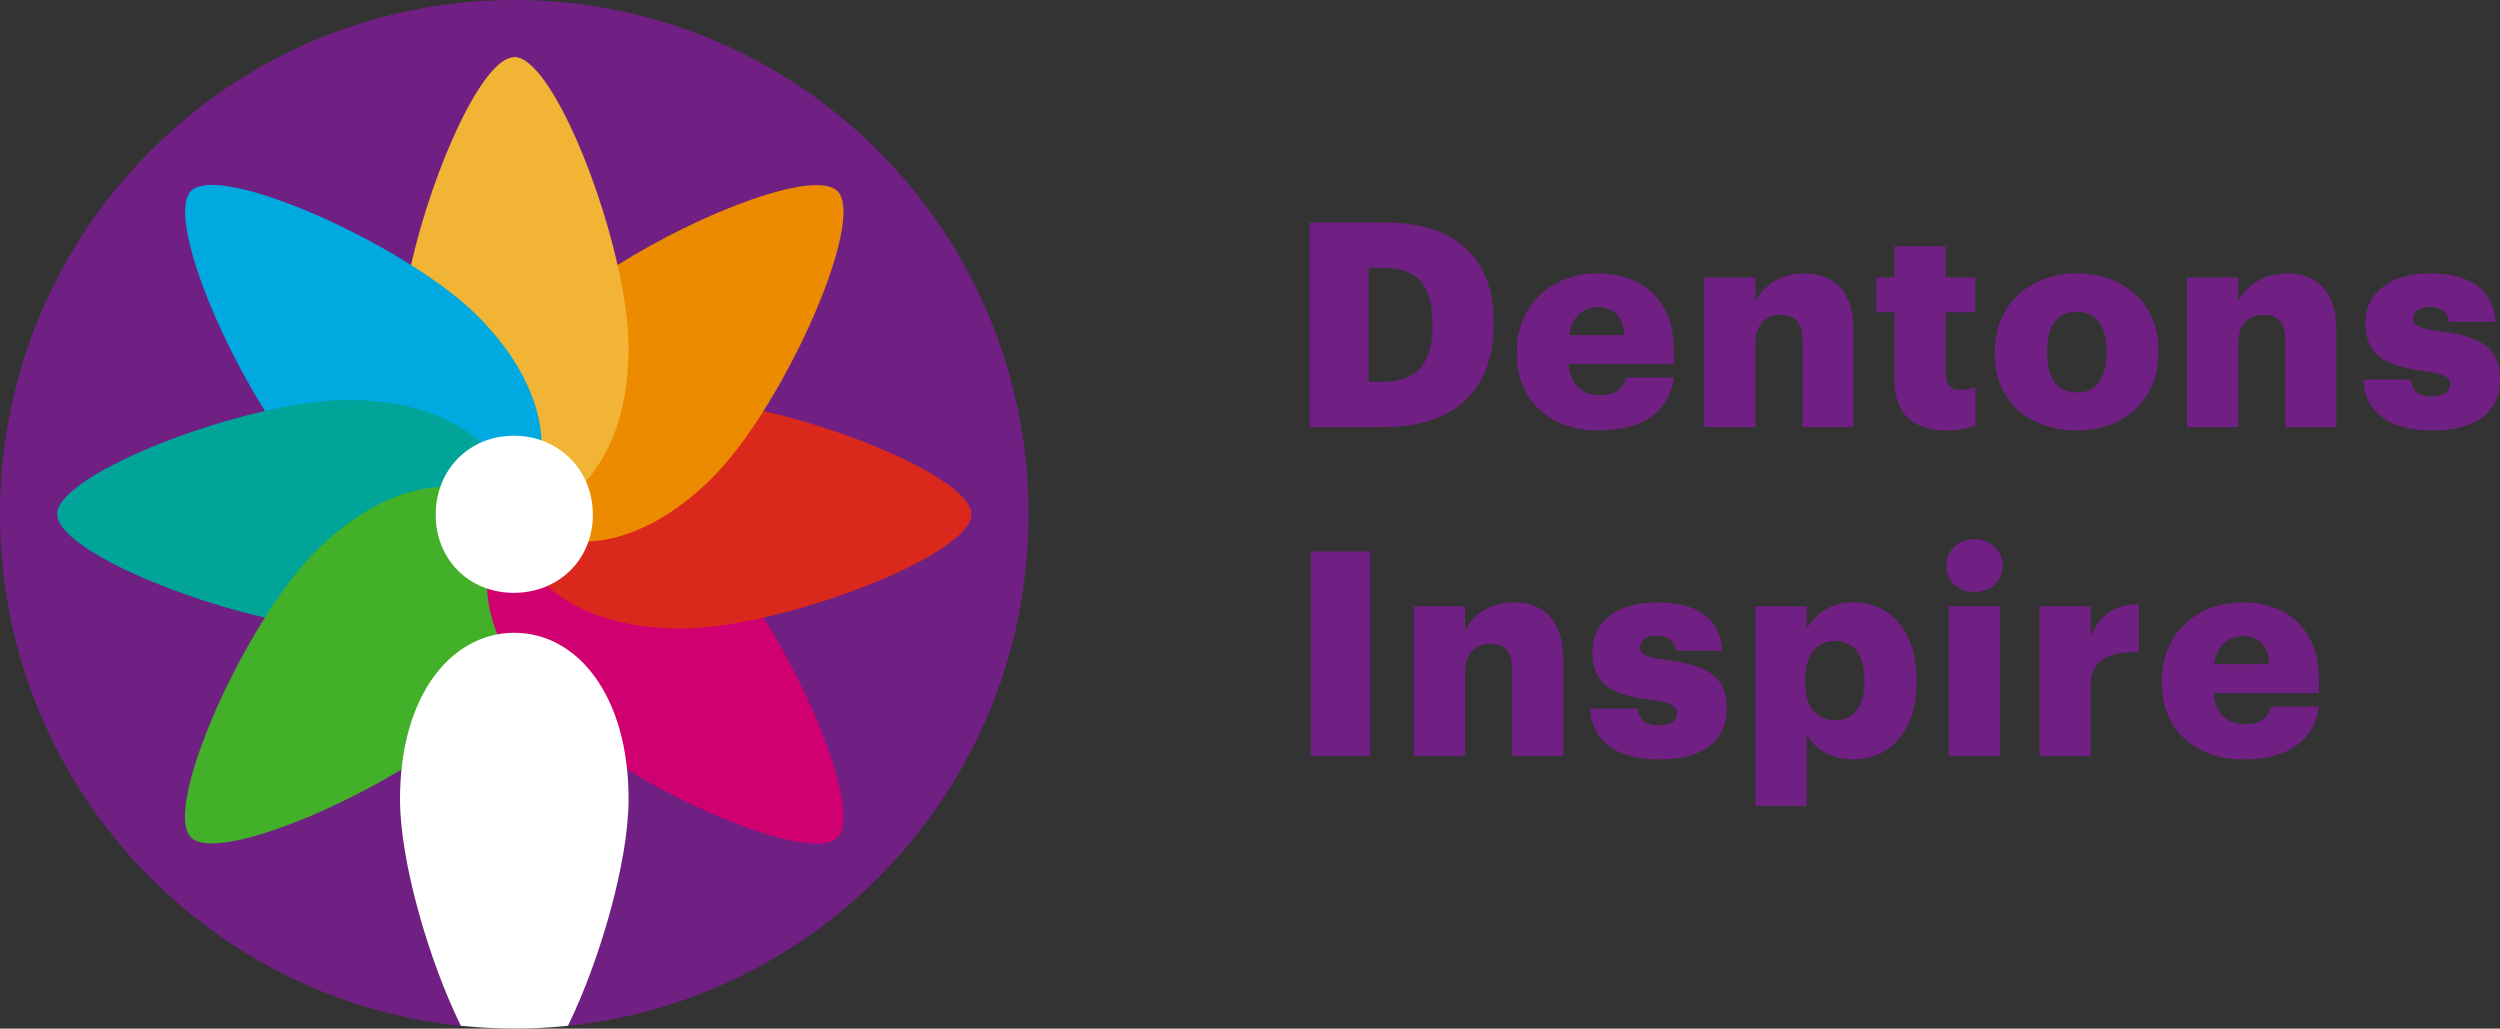 <?xml version="1.0" encoding="UTF-8"?><svg xmlns="http://www.w3.org/2000/svg" id="Layer_26639452de69ca" viewBox="0 0 350 144" aria-hidden="true" width="350px" height="144px"><rect x="0" y="0" width="350" height="144" fill="#333333" stroke="none"/><defs><linearGradient class="cerosgradient" data-cerosgradient="true" id="CerosGradient_id515933f5c" gradientUnits="userSpaceOnUse" x1="50%" y1="100%" x2="50%" y2="0%"><stop offset="0%" stop-color="#d1d1d1"/><stop offset="100%" stop-color="#d1d1d1"/></linearGradient><linearGradient/><style>.cls-1-6639452de69ca{fill:#f1b434;}.cls-1-6639452de69ca,.cls-2-6639452de69ca,.cls-3-6639452de69ca,.cls-4-6639452de69ca,.cls-5-6639452de69ca,.cls-6-6639452de69ca,.cls-7-6639452de69ca,.cls-8-6639452de69ca,.cls-9-6639452de69ca,.cls-10-6639452de69ca{stroke-width:0px;}.cls-2-6639452de69ca{fill:#43b02a;}.cls-3-6639452de69ca{fill:#da291c;}.cls-4-6639452de69ca{fill:#00a499;}.cls-5-6639452de69ca{fill:#702082;}.cls-6-6639452de69ca{fill:#702082;}.cls-7-6639452de69ca{fill:#d00070;}.cls-8-6639452de69ca{fill:#ed8b00;}.cls-9-6639452de69ca{fill:#fff;}.cls-10-6639452de69ca{fill:#00a9e0;}</style></defs><g id="Artwork6639452de69ca"><path class="cls-6-6639452de69ca" d="M193.5,53.46c4.89,0,7.05-2.56,7.05-7.89v-.32c0-5.45-2.16-7.77-7.13-7.77h-1.8v15.98h1.88ZM183.37,31.15h10.41c10.17,0,15.34,5.09,15.34,13.98v.32c0,8.93-5.29,14.34-15.38,14.34h-10.38v-28.64Z"/><path class="cls-6-6639452de69ca" d="M227.38,46.93c-.12-2.52-1.36-3.93-3.68-3.93-2.16,0-3.65,1.4-4.01,3.93h7.69ZM212.36,49.57v-.32c0-6.73,5.01-10.98,11.34-10.98,5.73,0,10.65,3.29,10.65,10.81v1.88h-14.74c.2,2.76,1.8,4.37,4.36,4.37,2.37,0,3.37-1.08,3.65-2.48h6.73c-.64,4.73-4.28,7.41-10.61,7.41s-11.38-3.84-11.38-10.7"/><path class="cls-6-6639452de69ca" d="M238.59,38.84h7.17v3.37c1.12-2.16,3.41-3.93,6.89-3.93,4.05,0,6.85,2.52,6.85,7.89v13.62h-7.17v-12.18c0-2.37-.92-3.53-3-3.53s-3.57,1.28-3.57,3.97v11.74h-7.17v-20.95Z"/><path class="cls-6-6639452de69ca" d="M265.22,53.06v-9.33h-2.52v-4.89h2.52v-4.36h7.17v4.36h4.13v4.89h-4.13v8.65c0,1.52.76,2.2,2.12,2.2.8,0,1.4-.12,2.04-.36v5.45c-.92.24-2.28.6-3.97.6-4.73,0-7.37-2.28-7.37-7.21"/><path class="cls-6-6639452de69ca" d="M294.9,49.46v-.32c0-3.53-1.4-5.49-4.13-5.49s-4.17,1.88-4.17,5.41v.32c0,3.61,1.4,5.57,4.17,5.57s4.13-2,4.13-5.49M279.28,49.57v-.32c0-6.73,5.01-10.98,11.49-10.98s11.42,4.13,11.42,10.77v.32c0,6.81-5,10.9-11.46,10.9s-11.46-3.93-11.46-10.7"/><path class="cls-6-6639452de69ca" d="M306.19,38.84h7.17v3.37c1.12-2.16,3.41-3.93,6.89-3.93,4.05,0,6.85,2.52,6.85,7.89v13.62h-7.17v-12.18c0-2.37-.92-3.53-3.01-3.53s-3.56,1.28-3.56,3.97v11.74h-7.17v-20.95Z"/><path class="cls-6-6639452de69ca" d="M330.89,53.14h6.61c.24,1.52.92,2.36,2.96,2.36,1.76,0,2.56-.68,2.56-1.72s-1-1.48-3.88-1.88c-5.61-.72-7.97-2.36-7.97-6.73,0-4.65,4.13-6.89,8.97-6.89,5.17,0,8.77,1.76,9.25,6.77h-6.49c-.28-1.4-1.04-2.08-2.68-2.08s-2.37.68-2.37,1.64.96,1.4,3.52,1.72c5.81.72,8.61,2.24,8.61,6.73,0,4.96-3.68,7.21-9.49,7.21s-9.45-2.48-9.62-7.13"/><rect class="cls-6-6639452de69ca" x="183.52" y="77.2" width="8.29" height="28.64"/><path class="cls-6-6639452de69ca" d="M197.94,84.89h7.17v3.37c1.12-2.16,3.41-3.93,6.89-3.93,4.05,0,6.85,2.52,6.85,7.89v13.62h-7.17v-12.18c0-2.36-.92-3.52-3-3.52s-3.57,1.28-3.57,3.96v11.74h-7.17v-20.95Z"/><path class="cls-6-6639452de69ca" d="M222.65,99.19h6.61c.24,1.52.92,2.36,2.96,2.36,1.76,0,2.56-.68,2.56-1.72s-1-1.48-3.88-1.88c-5.61-.72-7.97-2.37-7.97-6.73,0-4.65,4.13-6.89,8.97-6.89,5.17,0,8.77,1.76,9.25,6.77h-6.49c-.28-1.4-1.04-2.08-2.69-2.08-1.56,0-2.36.68-2.36,1.64s.96,1.4,3.52,1.72c5.81.72,8.61,2.24,8.61,6.73,0,4.96-3.68,7.21-9.49,7.21s-9.45-2.48-9.61-7.13"/><path class="cls-6-6639452de69ca" d="M261.02,95.51v-.32c0-3.68-1.6-5.45-4.13-5.45s-4.17,1.88-4.17,5.41v.32c0,3.57,1.56,5.37,4.17,5.37s4.13-1.88,4.13-5.33M245.76,84.89h7.17v3.12c1.2-2.01,3.37-3.69,6.53-3.69,4.89,0,8.85,3.69,8.85,10.85v.32c0,7.21-3.97,10.82-8.89,10.82-3.16,0-5.45-1.48-6.49-3.57v10.09h-7.17v-27.96Z"/><path class="cls-6-6639452de69ca" d="M272.83,84.89h7.17v20.95h-7.17v-20.95ZM272.47,79.21c0-2.12,1.68-3.73,3.92-3.73s3.97,1.6,3.97,3.73-1.72,3.68-3.97,3.68-3.92-1.56-3.92-3.68"/><path class="cls-6-6639452de69ca" d="M285.52,84.89h7.17v4.17c1.32-3.12,3.53-4.49,6.77-4.45v6.69c-4.37-.12-6.77,1.24-6.77,4.61v9.93h-7.17v-20.95Z"/><path class="cls-6-6639452de69ca" d="M317.68,92.98c-.12-2.52-1.36-3.92-3.68-3.92-2.16,0-3.65,1.4-4.01,3.92h7.69ZM302.66,95.63v-.32c0-6.73,5.01-10.98,11.34-10.98,5.73,0,10.65,3.29,10.65,10.82v1.88h-14.74c.2,2.76,1.8,4.36,4.37,4.36,2.36,0,3.36-1.08,3.64-2.48h6.73c-.64,4.73-4.28,7.41-10.61,7.41s-11.38-3.84-11.38-10.7"/><path class="cls-5-6639452de69ca" d="M144,72c0,37.24-28.27,67.87-64.52,71.62-2.46.25-4.95-7.16-7.48-7.16s-5.03,7.41-7.49,7.16C28.26,139.87,0,109.23,0,72,0,32.24,32.24,0,72,0s72,32.24,72,72Z"/><path class="cls-10-6639452de69ca" d="M68.34,43.67c10.35,10.35,9.83,22.16,3.67,28.32-6.18,6.18-17.44,5.21-27.79-5.15-9.83-9.83-21.56-36-17.46-40.11,3.12-3.12,19.03,2.95,30.78,10.36,1.08-1,1.73-1.04,1.73-1.04,0,0,7.69,6.23,9.08,7.62Z"/><path class="cls-4-6639452de69ca" d="M48.71,56c14.64,0,23.29,7.27,23.29,15.99s-8.65,16.01-23.29,16.01c-13.9,0-40.71-10.21-40.71-16.01,0-5.8,26.81-15.99,40.71-15.99"/><path class="cls-2-6639452de69ca" d="M44.22,77.16c10.35-10.35,21.61-11.33,27.77-5.17,6.18,6.18,5.21,17.44-5.15,27.79-9.83,9.83-36,21.56-40.11,17.46-4.1-4.1,7.65-30.26,17.48-40.09"/><path class="cls-7-6639452de69ca" d="M77.16,99.78c-10.35-10.35-11.33-21.61-5.17-27.77,6.18-6.18,17.44-5.21,27.79,5.15,9.83,9.83,21.56,36,17.46,40.11-4.1,4.1-30.26-7.65-40.09-17.48"/><path class="cls-3-6639452de69ca" d="M95.29,88c-14.64,0-23.29-7.27-23.29-15.99,0-8.74,8.65-16.01,23.29-16.01,13.9,0,40.71,10.21,40.71,16.01,0,5.8-26.81,15.99-40.71,15.99"/><path class="cls-8-6639452de69ca" d="M117.26,26.76c-3.13-3.13-19.05,2.94-30.81,10.35-.7.43-.91,1.28-.89,1.41.91,4.1.83,10.24.88,13.45.13,8.45-5.72,20.03-14.43,20.03,0,0,0,0-.01,0,0,0,0,0,0,.01,6.16,6.16,17.42,5.19,27.77-5.17,9.83-9.83,21.58-35.98,17.48-40.09Z"/><path class="cls-1-6639452de69ca" d="M72.01,8c-4.42,0-11.39,15.55-14.47,29.1,3.68,2.32,6.95,4.77,9.3,7.11,10.35,10.35,11.33,21.61,5.17,27.77,0,0,0,0-.01,0,0,0,0,0,.01,0,8.71,0,15.99-8.65,15.99-23.29,0-3.31-.58-7.36-1.54-11.61-3.07-13.55-10.03-29.1-14.45-29.1Z"/><g id="Body6639452de69ca"><path class="cls-9-6639452de69ca" d="M61,72.06c0-6.31,4.69-11.06,10.94-11.06s11.06,4.76,11.06,11.06-4.81,10.94-11.06,10.94-10.94-4.64-10.94-10.94"/><path class="cls-9-6639452de69ca" d="M72.01,88.59c-8.74,0-16.01,8.65-16.01,23.29,0,8.76,4.06,22.66,8.52,31.73,2.46.25,4.96.39,7.48.39s5.04-.13,7.51-.39c4.45-9.07,8.49-22.96,8.49-31.73,0-14.64-7.27-23.29-15.99-23.29Z"/></g></g></svg>